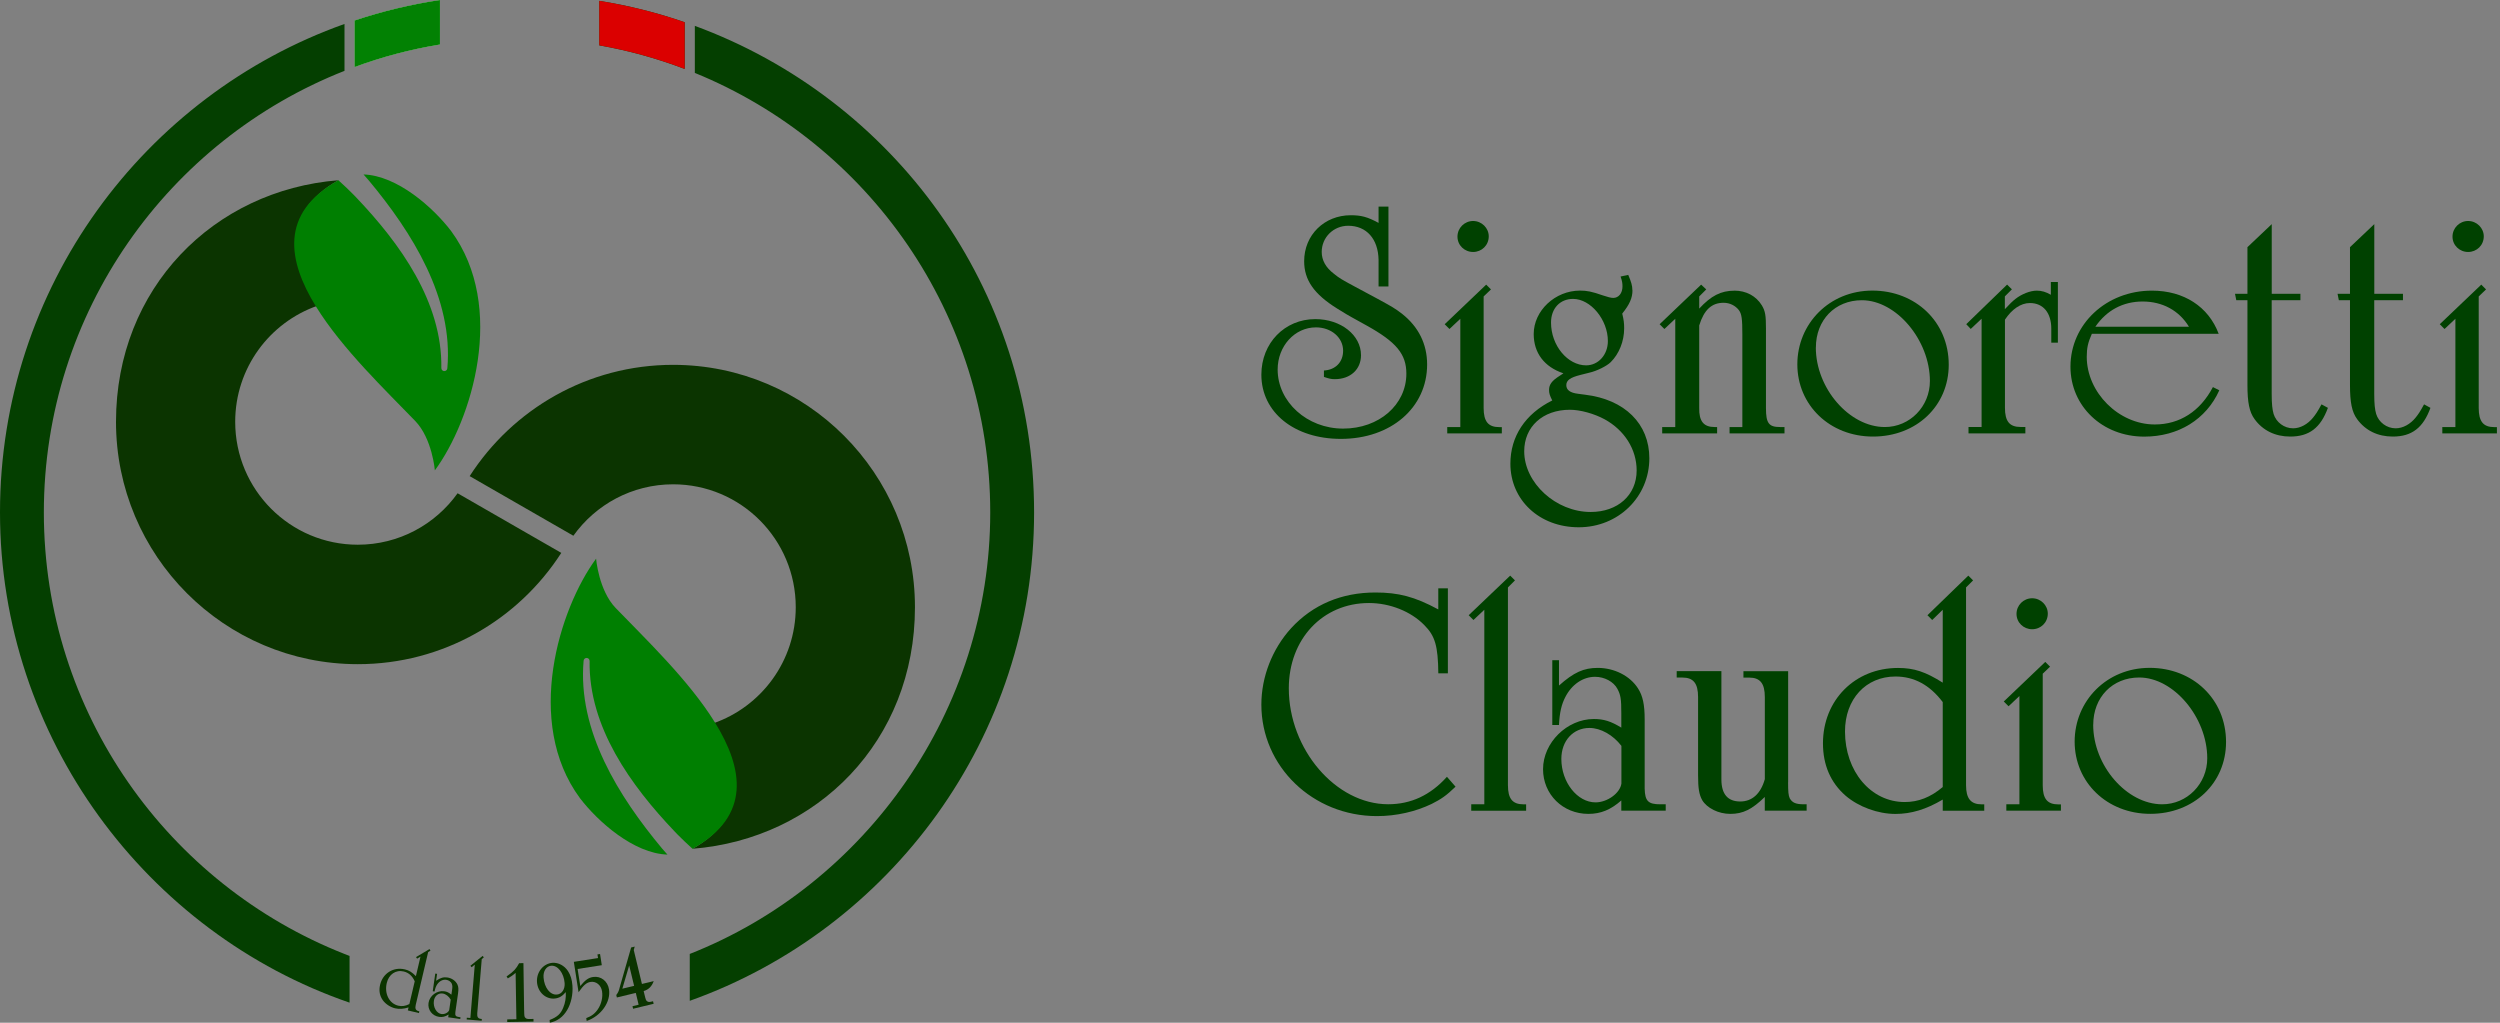 <?xml version="1.0" encoding="UTF-8"?>
<svg xmlns="http://www.w3.org/2000/svg" width="220" height="90" viewBox="0 0 220 90" fill="none">
  <rect x="0" y="0" width="220" height="90" fill="#808080" stroke="none"/>
  <path d="M30.316 83.949C14.842 77.857 3.859 62.737 3.859 45.094C3.859 27.451 14.842 12.327 30.316 6.235V2.109C12.669 8.386 0 25.285 0 45.094C0 64.902 12.883 82.084 30.761 88.233V84.122C30.612 84.065 30.464 84.009 30.316 83.949ZM61.145 2.276V6.416C76.378 12.628 87.141 27.623 87.141 45.094C87.141 62.564 76.167 77.848 60.699 83.947V88.072C78.337 81.79 91 64.896 91 45.094C91 25.291 78.551 8.68 61.145 2.276ZM52.738 0.074V3.992C55.333 4.45 57.847 5.149 60.254 6.068V1.957C57.835 1.121 55.324 0.488 52.738 0.074ZM31.206 1.803V5.899C33.613 5.009 36.124 4.343 38.716 3.918V0C36.136 0.387 33.625 0.994 31.206 1.803Z" fill="#043F00"></path>
  <path d="M60.254 1.957V6.068C57.847 5.149 55.333 4.45 52.738 3.992V0.074C55.324 0.488 57.835 1.121 60.254 1.957Z" fill="#DB0000"></path>
  <path d="M38.716 3.918C36.124 4.343 33.613 5.009 31.206 5.899V1.803C33.625 0.994 36.136 0.387 38.716 0V3.918Z" fill="white"></path>
  <path d="M38.716 0V3.918C36.124 4.343 33.613 5.009 31.206 5.899V1.803C33.625 0.994 36.136 0.387 38.716 0Z" fill="#028103"></path>
  <path d="M49.393 48.654C45.605 54.544 39.001 58.447 31.488 58.447C19.736 58.447 10.208 48.898 10.208 37.118C10.208 25.339 18.825 16.736 29.778 15.861C24.788 18.717 25.436 22.831 27.953 26.9C23.729 28.367 20.698 32.389 20.698 37.118C20.698 43.092 25.528 47.935 31.488 47.935C35.109 47.935 38.312 46.147 40.268 43.407L49.393 48.654Z" fill="#0B3400"></path>
  <path d="M38.268 41.393C38.268 41.393 38.042 38.606 36.543 37.05C33.999 34.408 30.117 30.714 27.81 26.981C25.293 22.911 24.646 18.797 29.636 15.941C29.671 15.921 29.707 15.9 29.746 15.879C29.758 15.873 29.766 15.867 29.778 15.861C29.802 15.882 29.826 15.903 29.849 15.927C30.289 16.316 30.71 16.73 31.126 17.146C31.2 17.221 31.271 17.298 31.346 17.375C35.204 21.424 38.93 26.579 38.838 32.386C38.838 32.526 38.938 32.642 39.075 32.656C39.221 32.671 39.354 32.561 39.366 32.416C39.909 26.243 36.273 20.466 32.474 15.903C32.313 15.718 32.153 15.534 31.99 15.352C34.961 15.448 38.116 18.259 39.693 20.323C44.626 27.022 41.497 37.014 38.265 41.396L38.268 41.393Z" fill="#007F01"></path>
  <path d="M41.331 41.899C45.119 36.009 51.723 32.106 59.236 32.106C70.987 32.106 80.516 41.655 80.516 53.435C80.516 65.215 71.899 73.818 60.946 74.692C65.935 71.836 65.288 67.722 62.771 63.653C66.995 62.186 70.026 58.165 70.026 53.435C70.026 47.462 65.196 42.619 59.236 42.619C55.615 42.619 52.412 44.407 50.456 47.146L41.331 41.899Z" fill="#0B3400"></path>
  <path d="M52.456 49.163C52.456 49.163 52.682 51.95 54.181 53.506C56.725 56.148 60.607 59.842 62.914 63.576C65.431 67.645 66.078 71.759 61.088 74.615C61.053 74.636 61.017 74.656 60.978 74.677C60.967 74.683 60.958 74.689 60.946 74.695C60.922 74.674 60.898 74.653 60.874 74.63C60.435 74.24 60.014 73.826 59.598 73.41C59.524 73.336 59.453 73.258 59.378 73.181C55.52 69.132 51.794 63.977 51.886 58.171C51.886 58.031 51.785 57.915 51.649 57.9C51.503 57.885 51.37 57.995 51.358 58.141C50.815 64.313 54.451 70.09 58.25 74.653C58.411 74.838 58.571 75.022 58.734 75.204C55.763 75.109 52.608 72.297 51.032 70.233C46.098 63.534 49.227 53.542 52.459 49.16L52.456 49.163Z" fill="#007F01"></path>
  <path d="M37.006 84.181L36.7 84.363L36.614 84.223L37.796 83.518L37.882 83.658L37.677 83.786L36.582 88.444C36.508 88.76 36.588 88.923 36.843 88.983L36.902 88.998L36.867 89.149L35.89 88.917L35.952 88.653C35.507 88.792 35.13 88.816 34.762 88.73C34.349 88.632 33.937 88.361 33.691 88.025C33.411 87.632 33.328 87.177 33.447 86.665C33.688 85.648 34.617 85.068 35.629 85.306C36.003 85.395 36.252 85.55 36.599 85.901L37.003 84.184L37.006 84.181ZM35.525 85.49C34.827 85.324 34.213 85.743 34.035 86.505C33.812 87.445 34.252 88.31 35.047 88.501C35.371 88.578 35.682 88.531 36.024 88.358L36.496 86.356C36.285 85.877 35.961 85.594 35.525 85.49Z" fill="#0B3400"></path>
  <path d="M38.377 86.305C38.775 86.041 39.028 85.969 39.363 86.017C39.761 86.073 40.108 86.32 40.256 86.644C40.346 86.838 40.36 87.058 40.31 87.409L40.093 88.917L40.072 89.072C40.037 89.372 40.102 89.459 40.393 89.5L40.524 89.518L40.503 89.673L39.44 89.521L39.476 89.277C39.191 89.462 38.941 89.53 38.642 89.485C38.03 89.396 37.623 88.864 37.71 88.257C37.802 87.62 38.455 87.138 39.096 87.231C39.333 87.263 39.494 87.344 39.722 87.531L39.773 87.186C39.823 86.841 39.82 86.749 39.764 86.591C39.698 86.401 39.491 86.255 39.271 86.222C38.98 86.18 38.686 86.326 38.49 86.603C38.374 86.766 38.3 86.951 38.241 87.254L38.081 87.231L38.303 85.675L38.464 85.699L38.377 86.302V86.305ZM38.959 87.43C38.57 87.373 38.244 87.638 38.182 88.075C38.101 88.635 38.416 89.173 38.849 89.236C39.132 89.277 39.47 89.099 39.532 88.873L39.663 87.968C39.502 87.68 39.226 87.469 38.959 87.43Z" fill="#0B3400"></path>
  <path d="M41.067 89.711L41.079 89.557L41.393 89.584L41.782 84.889L41.5 85.115L41.393 84.991L42.471 84.119L42.578 84.244L42.394 84.399L42.032 88.769L41.999 89.17C41.972 89.494 42.067 89.64 42.337 89.664L42.4 89.67L42.388 89.825L41.064 89.714L41.067 89.711Z" fill="#0B3400"></path>
  <path d="M46.125 88.885C46.134 89.435 46.143 89.474 46.229 89.563C46.306 89.646 46.392 89.676 46.57 89.673L46.947 89.667V89.899L44.635 89.938V89.706L45.442 89.694L45.374 85.609C45.169 85.8 44.932 85.963 44.688 86.1L44.578 85.925C44.617 85.901 44.647 85.877 44.661 85.868C45.211 85.478 45.415 85.261 45.685 84.761L46.062 84.756L46.122 88.885H46.125Z" fill="#0B3400"></path>
  <path d="M48.369 89.759C49.037 89.497 49.343 89.224 49.562 88.679C49.746 88.245 49.817 87.79 49.788 87.305C49.491 87.662 49.194 87.84 48.793 87.873C48.01 87.936 47.324 87.299 47.256 86.442C47.188 85.562 47.799 84.794 48.609 84.729C49.132 84.687 49.666 84.973 49.981 85.452C50.209 85.806 50.334 86.201 50.373 86.716C50.435 87.495 50.257 88.301 49.907 88.888C49.544 89.497 49.06 89.854 48.384 90L48.366 89.762L48.369 89.759ZM49.687 86.505C49.618 85.624 49.084 84.937 48.508 84.985C48.078 85.017 47.787 85.461 47.832 86.023C47.903 86.918 48.41 87.567 49.001 87.522C49.441 87.486 49.731 87.052 49.687 86.505Z" fill="#0B3400"></path>
  <path d="M52.958 84.937L50.83 85.27L51.064 86.769C51.512 86.231 51.785 86.038 52.189 85.975C52.875 85.868 53.48 86.338 53.593 87.064C53.765 88.174 52.901 89.405 51.628 89.845L51.59 89.593C52.056 89.426 52.37 89.182 52.628 88.789C52.925 88.337 53.062 87.751 52.979 87.231C52.896 86.689 52.456 86.332 51.967 86.409C51.622 86.463 51.352 86.686 50.913 87.317L50.497 84.642L52.626 84.309L52.575 83.988L52.804 83.952L52.958 84.937Z" fill="#0B3400"></path>
  <path d="M55.772 83.61L56.49 86.588L57.526 86.338C57.366 86.799 57.066 87.094 56.642 87.213L56.704 87.475C56.835 88.016 56.849 88.043 56.953 88.114C57.048 88.18 57.137 88.188 57.309 88.147L57.467 88.108L57.52 88.334L55.712 88.771L55.659 88.545L56.199 88.415L55.95 87.376L54.285 87.778L54.231 87.561C54.371 87.382 54.439 87.24 54.495 87.043L54.519 86.942L55.54 83.378L55.855 83.301L55.769 83.607L55.772 83.61ZM54.766 87.004L55.802 86.755L55.368 84.958L54.766 87.004Z" fill="#0B3400"></path>
  <path d="M122.184 25.208H121.314V22.875C121.284 21.018 120.245 19.867 118.644 19.867C117.35 19.867 116.311 20.88 116.311 22.174C116.311 22.905 116.674 23.55 117.38 24.087C117.856 24.481 118.111 24.619 119.207 25.212L121.202 26.282C122.44 26.957 122.747 27.126 123.366 27.602C124.829 28.753 125.587 30.272 125.587 32.073C125.587 35.869 122.41 38.622 117.999 38.622C113.896 38.622 111 36.289 111 32.973C111 30.19 113.052 28.082 115.748 28.082C117.999 28.082 119.769 29.489 119.769 31.259C119.769 32.497 118.843 33.367 117.462 33.367C117.125 33.367 116.93 33.311 116.506 33.168V32.605C117.518 32.549 118.194 31.874 118.194 30.861C118.194 29.71 117.155 28.809 115.804 28.809C113.922 28.809 112.433 30.467 112.433 32.519C112.433 35.358 115.017 37.717 118.194 37.717C121.371 37.717 123.76 35.609 123.76 32.882C123.76 31.168 122.89 30.099 120.245 28.636L118.981 27.935C118.813 27.849 118.337 27.571 117.661 27.147C115.636 25.883 114.766 24.645 114.766 22.988C114.766 20.681 116.536 18.941 118.869 18.941C119.769 18.941 120.332 19.079 121.314 19.616V18.183H122.184V25.212V25.208Z" fill="#004100"></path>
  <path d="M132.161 38.141H127.357V37.579H128.508V28.052L127.552 28.952L127.132 28.532L130.785 25.048L131.205 25.468L130.56 26.087V35.899C130.56 37.081 130.954 37.587 131.936 37.587H132.161V38.15V38.141ZM129.634 22.174C128.876 22.174 128.257 21.585 128.257 20.823C128.257 20.062 128.876 19.447 129.634 19.447C130.391 19.447 131.01 20.066 131.01 20.798C131.01 21.585 130.391 22.174 129.634 22.174Z" fill="#004100"></path>
  <path d="M143.657 25.546C143.657 26.221 143.406 26.784 142.757 27.597C142.896 28.16 142.926 28.467 142.926 28.892C142.926 30.043 142.476 31.142 141.744 31.869C141.407 32.207 140.506 32.657 139.861 32.796L139.074 32.995C138.173 33.22 137.836 33.471 137.836 33.895C137.836 34.319 138.173 34.57 138.875 34.653L139.494 34.735C142.978 35.155 145.142 37.293 145.142 40.327C145.142 43.729 142.415 46.4 138.931 46.4C135.447 46.4 132.914 43.984 132.914 40.807C132.914 38.418 134.209 36.423 136.598 35.241C136.373 34.791 136.316 34.596 136.316 34.315C136.316 33.839 136.568 33.501 137.243 33.077L137.58 32.852C135.892 32.289 134.966 31.051 134.966 29.394C134.966 27.342 136.849 25.572 139.043 25.572C139.632 25.572 140.082 25.654 141.039 25.992C141.459 26.134 141.77 26.217 141.965 26.217C142.441 26.217 142.779 25.797 142.779 25.204C142.779 24.953 142.753 24.728 142.61 24.334L143.285 24.191C143.536 24.78 143.649 25.117 143.649 25.541L143.657 25.546ZM134.131 39.712C134.131 42.496 136.914 45.054 139.978 45.054C142.368 45.054 144.025 43.565 144.025 41.401C144.025 39.544 142.956 37.86 141.216 36.903C140.29 36.397 139.052 36.059 138.152 36.059C135.762 36.059 134.131 37.548 134.131 39.712ZM136.49 28.385C136.49 30.411 137.953 32.151 139.58 32.151C140.649 32.151 141.493 31.225 141.493 30.013C141.493 28.13 139.974 26.303 138.429 26.303C137.277 26.303 136.49 27.147 136.49 28.385Z" fill="#004100"></path>
  <path d="M152.626 25.576C153.665 25.576 154.539 26.052 155.041 26.87C155.348 27.377 155.405 27.77 155.405 28.922V35.921C155.405 37.241 155.656 37.579 156.642 37.579H157.036V38.141H152.202V37.579H153.327V29.428C153.327 28.078 153.271 27.628 153.02 27.29C152.712 26.896 152.232 26.645 151.669 26.645C150.63 26.645 149.955 27.264 149.531 28.64V35.891C149.505 37.072 149.925 37.579 150.881 37.579H151.106V38.141H146.272V37.579H147.423V28.052L146.466 28.952L146.047 28.532L149.7 25.048L150.15 25.468L149.531 26.087V27.156C150.57 26.031 151.444 25.58 152.621 25.58L152.626 25.576Z" fill="#004100"></path>
  <path d="M171.489 32.095C171.489 35.722 168.649 38.418 164.827 38.418C161.005 38.418 158.166 35.635 158.166 32.064C158.166 28.493 160.975 25.572 164.771 25.572C168.567 25.572 171.489 28.325 171.489 32.095ZM159.793 30.58C159.793 34.176 162.745 37.579 165.866 37.579C168.061 37.579 169.831 35.778 169.831 33.532C169.831 29.935 166.879 26.42 163.845 26.42C161.482 26.42 159.798 28.164 159.798 30.58H159.793Z" fill="#004100"></path>
  <path d="M181.102 30.155H180.513V28.918C180.513 27.541 179.812 26.667 178.63 26.667C177.817 26.667 177.029 27.23 176.436 28.13V35.886C176.436 37.068 176.83 37.574 177.812 37.574H178.232V38.137H173.229V37.574H174.38V28.048L173.423 28.948L173.03 28.528L176.626 25.044L177.046 25.463L176.427 26.082V27.208C176.903 26.701 177.072 26.533 177.354 26.308C177.886 25.888 178.648 25.576 179.236 25.576C179.656 25.576 180.05 25.689 180.474 25.94V24.814H181.093V30.155H181.102Z" fill="#004100"></path>
  <path d="M183.634 31.393C183.634 34.54 186.443 37.353 189.62 37.353C191.81 37.353 193.611 36.202 194.736 34.064L195.299 34.345C194.148 36.903 191.702 38.423 188.694 38.423C185.01 38.423 182.201 35.752 182.201 32.268C182.201 28.528 185.348 25.576 189.369 25.576C192.178 25.576 194.347 26.983 195.243 29.372H184.084C183.747 30.13 183.634 30.61 183.634 31.398V31.393ZM192.628 28.753C191.758 27.32 190.295 26.533 188.551 26.533C186.807 26.533 185.374 27.32 184.391 28.753H192.628Z" fill="#004100"></path>
  <path d="M199.909 25.857H202.436V26.42H199.909V34.657C199.909 35.557 199.965 36.033 200.077 36.427C200.302 37.159 201.004 37.691 201.791 37.691C202.436 37.691 203.086 37.328 203.562 36.735C203.787 36.453 203.925 36.258 204.293 35.583L204.856 35.891C204.211 37.661 203.198 38.418 201.54 38.418C200.22 38.418 199.125 37.886 198.394 36.873C197.944 36.254 197.775 35.41 197.775 33.895V26.416H196.792L196.68 25.853H197.775V21.75L199.913 19.724V25.853L199.909 25.857Z" fill="#004100"></path>
  <path d="M208.933 25.857H211.461V26.42H208.933V34.657C208.933 35.557 208.989 36.033 209.102 36.427C209.327 37.159 210.028 37.691 210.816 37.691C211.461 37.691 212.11 37.328 212.586 36.735C212.811 36.453 212.95 36.258 213.318 35.583L213.88 35.891C213.236 37.661 212.223 38.418 210.565 38.418C209.245 38.418 208.15 37.886 207.418 36.873C206.968 36.254 206.799 35.41 206.799 33.895V26.416H205.817L205.704 25.853H206.799V21.75L208.938 19.724V25.853L208.933 25.857Z" fill="#004100"></path>
  <path d="M219.728 38.141H214.924V37.579H216.075V28.052L215.118 28.952L214.699 28.532L218.352 25.048L218.772 25.468L218.127 26.087V35.899C218.127 37.081 218.52 37.587 219.503 37.587H219.728V38.15V38.141ZM217.196 22.174C216.439 22.174 215.82 21.585 215.82 20.823C215.82 20.062 216.439 19.447 217.196 19.447C217.953 19.447 218.572 20.066 218.572 20.798C218.572 21.585 217.953 22.174 217.196 22.174Z" fill="#004100"></path>
  <path d="M127.417 59.252H126.573C126.543 56.836 126.292 55.962 125.335 55.005C124.154 53.798 122.301 53.066 120.47 53.066C116.393 53.066 113.415 56.243 113.415 60.572C113.415 65.939 117.549 70.774 122.158 70.774C124.154 70.774 125.868 69.986 127.331 68.358L128.088 69.228C127.275 70.016 126.824 70.323 125.98 70.748C124.574 71.423 122.89 71.817 121.176 71.817C115.527 71.817 111 67.458 111 62.004C111 59.559 111.957 57.113 113.614 55.287C115.527 53.205 118.055 52.14 121.033 52.14C123.059 52.14 124.491 52.504 126.569 53.629V51.776H127.413V59.252H127.417Z" fill="#004100"></path>
  <path d="M129.469 71.341V70.778H130.62V53.659L129.664 54.56L129.244 54.14L132.897 50.655L133.317 51.075L132.698 51.694V69.094C132.698 70.276 133.092 70.782 134.074 70.782H134.299V71.345H129.465L129.469 71.341Z" fill="#004100"></path>
  <path d="M137.199 60.321C138.494 59.169 139.364 58.775 140.602 58.775C142.065 58.775 143.441 59.477 144.142 60.576C144.562 61.221 144.731 62.009 144.731 63.303V69.401C144.761 70.497 145.038 70.778 146.107 70.778H146.583V71.341H142.675V70.44C141.749 71.254 140.874 71.622 139.779 71.622C137.528 71.622 135.788 69.908 135.788 67.688C135.788 65.355 137.896 63.273 140.26 63.273C141.13 63.273 141.749 63.467 142.675 64.03V62.766C142.675 61.502 142.619 61.165 142.337 60.628C142 59.983 141.186 59.559 140.368 59.559C139.299 59.559 138.316 60.234 137.754 61.329C137.416 61.974 137.247 62.68 137.191 63.801H136.602V58.096H137.191V60.316L137.199 60.321ZM139.87 64.06C138.437 64.06 137.399 65.186 137.399 66.787C137.399 68.839 138.805 70.609 140.407 70.609C141.446 70.609 142.571 69.795 142.684 68.951V65.636C141.952 64.679 140.857 64.06 139.874 64.06H139.87Z" fill="#004100"></path>
  <path d="M157.352 68.839C157.352 69.683 157.383 69.99 157.495 70.246C157.72 70.639 158.027 70.778 158.759 70.778H158.984V71.341H155.301V70.133C154.175 71.228 153.387 71.622 152.266 71.622C151.228 71.622 150.215 71.115 149.795 70.414C149.514 69.908 149.431 69.345 149.431 68.224V61.338C149.431 60.13 149.012 59.624 148.055 59.624H147.549V59.061H151.483V68.592C151.483 69.886 152.046 70.531 153.141 70.531C154.18 70.531 154.941 69.856 155.305 68.566V61.342C155.305 60.135 154.885 59.628 153.929 59.628H153.422V59.065H157.357V68.847L157.352 68.839Z" fill="#004100"></path>
  <path d="M170.961 53.659L170.034 54.56L169.614 54.14L173.211 50.655L173.631 51.075L173.012 51.694V69.094C173.012 70.276 173.432 70.782 174.389 70.782H174.614V71.345H170.961V70.362C169.498 71.232 168.177 71.626 166.801 71.626C165.256 71.626 163.568 71.007 162.416 70.025C161.096 68.874 160.421 67.328 160.421 65.415C160.421 61.619 163.23 58.78 167.026 58.78C168.433 58.78 169.446 59.117 170.961 60.074V53.659ZM166.801 59.533C164.187 59.533 162.36 61.528 162.36 64.368C162.36 67.882 164.637 70.579 167.615 70.579C168.822 70.579 169.891 70.159 170.961 69.259V61.784C169.809 60.264 168.433 59.533 166.801 59.533Z" fill="#004100"></path>
  <path d="M181.362 71.341H176.557V70.778H177.708V61.251L176.752 62.151L176.332 61.732L179.985 58.247L180.405 58.667L179.76 59.286V69.099C179.76 70.28 180.154 70.787 181.137 70.787H181.362V71.349V71.341ZM178.83 55.373C178.072 55.373 177.453 54.785 177.453 54.023C177.453 53.261 178.072 52.647 178.83 52.647C179.587 52.647 180.206 53.265 180.206 53.997C180.206 54.785 179.587 55.373 178.83 55.373Z" fill="#004100"></path>
  <path d="M195.892 65.294C195.892 68.921 193.052 71.618 189.231 71.618C185.409 71.618 182.569 68.835 182.569 65.264C182.569 61.693 185.378 58.771 189.174 58.771C192.97 58.771 195.892 61.524 195.892 65.294ZM184.201 63.779C184.201 67.376 187.153 70.778 190.274 70.778C192.464 70.778 194.238 68.977 194.238 66.731C194.238 63.134 191.286 59.62 188.252 59.62C185.889 59.62 184.205 61.364 184.205 63.779H184.201Z" fill="#004100"></path>
</svg>
